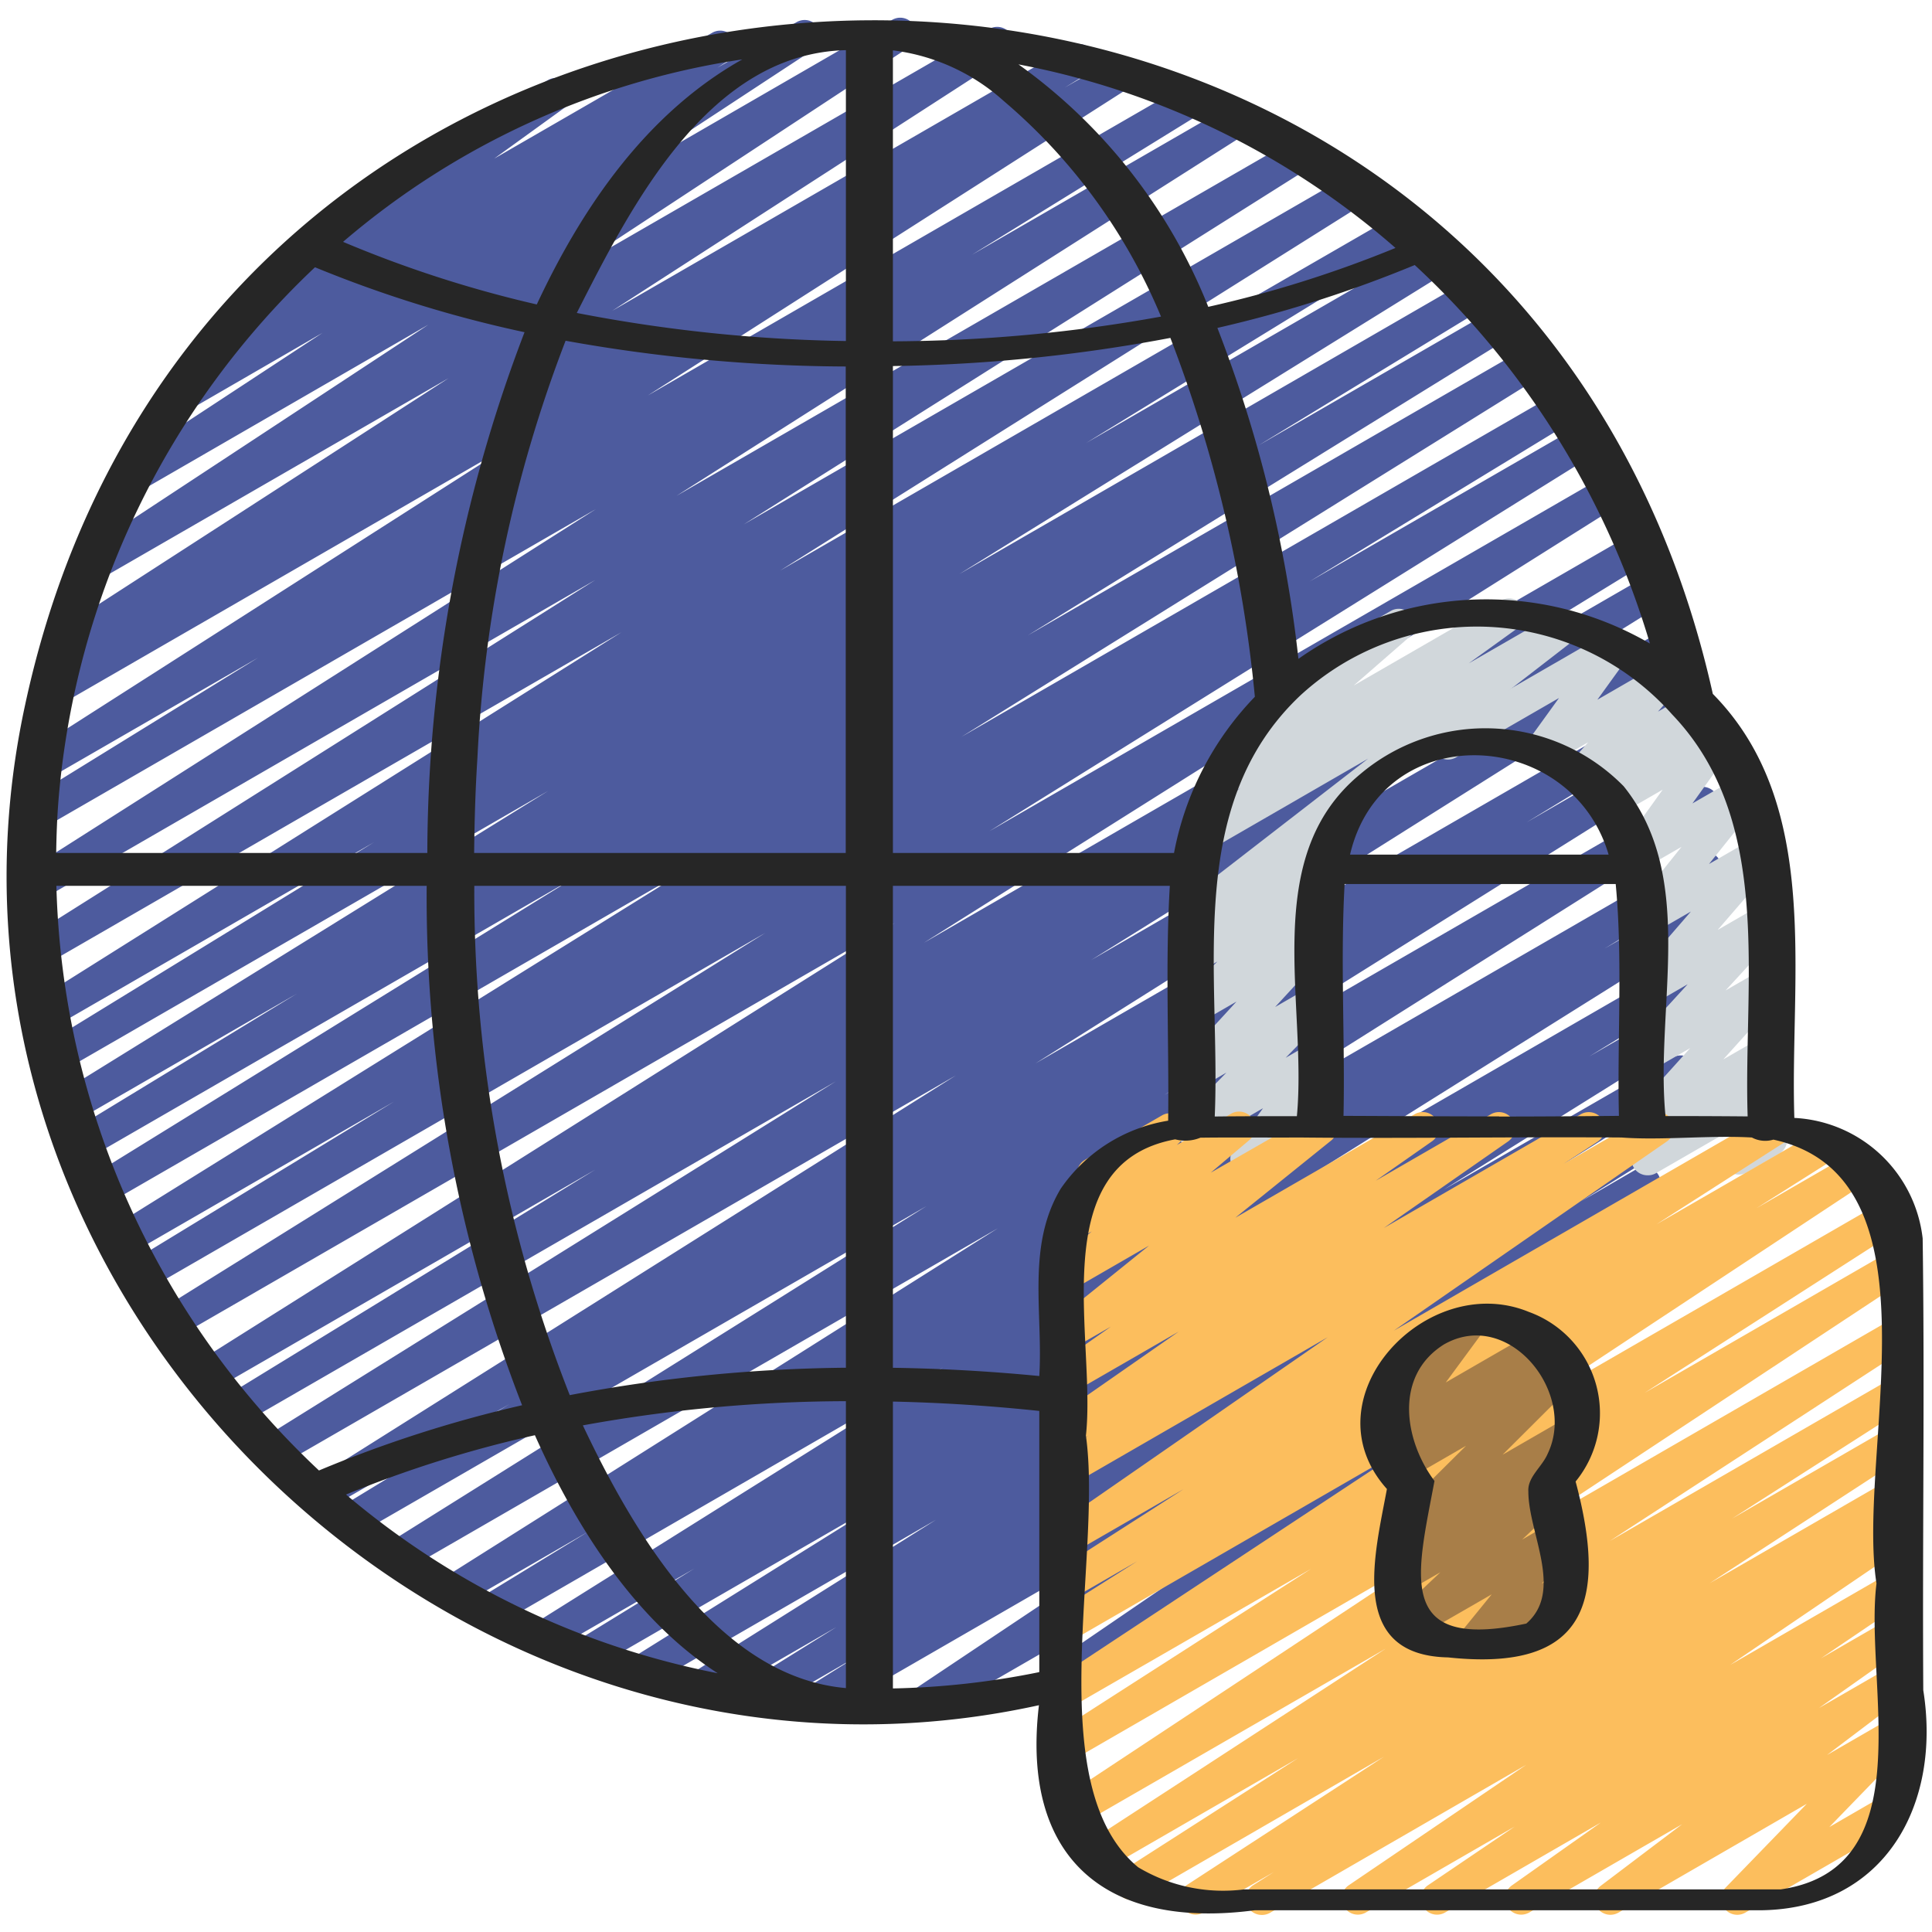 <svg xmlns="http://www.w3.org/2000/svg" id="Icons" height="512" viewBox="0 0 60 60" width="512"><path d="m28.62 53.415a.5.5 0 0 1 -.277-.916l9.026-6.032-11.9 6.868a.5.5 0 0 1 -.515-.856l1.629-1.019-2.923 1.689a.5.5 0 0 1 -.514-.857l2.829-1.761-4.033 2.327a.5.5 0 0 1 -.515-.858l7.639-4.8-8.984 5.187a.5.5 0 0 1 -.515-.857l7.982-4.98-9.167 5.292a.5.5 0 0 1 -.512-.859l3.692-2.269-4.508 2.6a.5.5 0 0 1 -.516-.856l12.755-7.994-13.936 8.054a.5.5 0 0 1 -.51-.86l3.425-2.093-4.043 2.335a.5.5 0 0 1 -.516-.855l17.277-10.9-18.476 10.668a.5.5 0 0 1 -.514-.856l16.772-10.5-17.75 10.243a.5.5 0 0 1 -.509-.859l5.313-3.237-5.737 3.312a.5.5 0 0 1 -.517-.855l20.111-12.661-21.037 12.143a.5.5 0 0 1 -.515-.857l17.822-11.1-18.482 10.666a.5.5 0 0 1 -.512-.858l11.524-7.067-11.877 6.857a.5.5 0 0 1 -.516-.856l21.7-13.664-22.329 12.892a.5.5 0 0 1 -.515-.858l18.826-11.729-19.213 11.093a.5.5 0 0 1 -.51-.86l8.191-4.992-8.254 4.766a.5.5 0 0 1 -.513-.858l18.047-11.225-18.245 10.533a.5.5 0 0 1 -.512-.859l15.023-9.279-15.058 8.693a.5.5 0 0 1 -.51-.859l7-4.262-6.865 3.961a.5.5 0 0 1 -.514-.857l15.182-9.4-15.076 8.7a.5.5 0 0 1 -.511-.859l10.178-6.247-9.942 5.742a.5.5 0 0 1 -.516-.855l18.146-11.41-17.895 10.332a.5.5 0 0 1 -.516-.856l17.6-11.1-17.196 9.929a.5.5 0 0 1 -.519-.854l17.732-11.276-17.163 9.909a.5.5 0 0 1 -.513-.859l7.185-4.435-6.527 3.767a.5.5 0 0 1 -.519-.853l15.031-9.609-14.119 8.15a.5.5 0 0 1 -.512-.859l.8-.494a.5.5 0 0 1 -.471-.878l12.236-7.906-10.9 6.29a.5.5 0 0 1 -.524-.85l10.794-7.1-9.01 5.206a.5.5 0 0 1 -.524-.851l6.245-4.1-4.194 2.426a.5.5 0 0 1 -.521-.853l1.846-1.2a.5.5 0 0 1 -.251-.9l3.94-2.852a.489.489 0 0 1 -.216-.2.5.5 0 0 1 .183-.683l6.217-3.589a.5.5 0 0 1 .543.838l-2.213 1.6 6.778-3.913a.5.5 0 0 1 .521.852l-.369.239 2.47-1.421a.5.5 0 0 1 .524.85l-6.243 4.1 8.67-5.011a.5.5 0 0 1 .525.851l-10.8 7.1 13.295-7.672a.5.5 0 0 1 .521.853l-12.229 7.9 14.258-8.23a.5.5 0 0 1 .511.858l-.714.439 1.563-.9a.5.5 0 0 1 .519.854l-15.032 9.609 16.721-9.653a.5.5 0 0 1 .513.858l-7.166 4.424 8.042-4.642a.5.5 0 0 1 .518.854l-17.737 11.276 19.171-11.064a.5.5 0 0 1 .516.855l-17.595 11.093 18.763-10.83a.5.5 0 0 1 .516.856l-18.151 11.41 19.179-11.074a.5.5 0 0 1 .512.859l-10.192 6.255 10.721-6.19a.5.5 0 0 1 .514.858l-15.169 9.4 15.797-9.128a.5.5 0 0 1 .51.859l-7.014 4.273 7.323-4.228a.5.5 0 0 1 .513.859l-15.006 9.272 15.469-8.93a.5.5 0 0 1 .513.857l-18.037 11.22 18.516-10.691a.5.5 0 0 1 .51.86l-8.222 5.011 8.369-4.833a.5.5 0 0 1 .515.858l-18.823 11.727 19.151-11.056a.5.5 0 0 1 .517.855l-21.7 13.665 22.026-12.717a.5.5 0 0 1 .511.858l-11.531 7.068 11.51-6.644a.5.5 0 0 1 .515.857l-17.834 11.113 17.85-10.3a.5.5 0 0 1 .517.855l-20.1 12.657 20.054-11.582a.5.5 0 0 1 .51.86l-5.311 3.235 5.014-2.894a.5.5 0 0 1 .515.856l-16.773 10.5 16.464-9.5a.5.5 0 0 1 .516.856l-17.273 10.892 16.845-9.725a.5.5 0 0 1 .51.86l-3.405 2.08 2.864-1.653a.5.5 0 0 1 .516.856l-12.766 8 12.089-6.979a.5.5 0 0 1 .512.858l-3.684 2.265 2.962-1.71a.5.5 0 0 1 .515.856l-7.988 4.985 7.109-4.1a.5.5 0 0 1 .516.856l-7.636 4.794 6.585-3.8a.5.5 0 0 1 .515.857l-2.833 1.761 1.723-1a.5.5 0 0 1 .515.857l-1.638 1.034.388-.223a.5.5 0 0 1 .527.848l-9.021 6.029 6.8-3.925a.5.5 0 0 1 .532.846l-5.239 3.578 2.3-1.326a.5.5 0 0 1 .5.866l-13.736 7.92a.5.5 0 0 1 -.532-.845l5.234-3.575-8.583 4.955a.494.494 0 0 1 -.25.067z" fill="#4d5b9e"></path><path d="m51.165 36.5a.5.5 0 0 1 -.331-.875l.239-.211a.514.514 0 0 1 -.431-.184.5.5 0 0 1 .017-.649l1.831-2.031-1.21.7a.5.5 0 0 1 -.619-.77l1.751-1.913-1.132.654a.5.5 0 0 1 -.628-.76l1.86-2.152-1.232.711a.5.5 0 0 1 -.64-.746l1.581-1.974-1.166.673a.5.5 0 0 1 -.657-.724l1.238-1.725-1.424.821a.5.5 0 0 1 -.617-.773l.449-.485-.689.4a.5.5 0 0 1 -.625-.762l.592-.673-1.234.712a.5.5 0 0 1 -.655-.726l.983-1.361-3.2 1.846a.5.5 0 0 1 -.5-.866l5.22-3.013a.5.5 0 0 1 .655.725l-.984 1.362 1.851-1.068a.5.5 0 0 1 .625.763l-.593.674.913-.527a.5.5 0 0 1 .617.773l-.449.484.57-.328a.5.5 0 0 1 .656.724l-1.237 1.725 1.456-.839a.5.5 0 0 1 .64.745l-1.581 1.976 1.5-.865a.5.5 0 0 1 .628.76l-1.859 2.152 1.377-.795a.5.5 0 0 1 .619.771l-1.75 1.903 1.139-.657a.5.5 0 0 1 .622.767l-1.832 2.031 1.218-.7a.5.5 0 0 1 .581.808l-.318.282a.5.5 0 0 1 .451.709l-.412.9a.5.5 0 0 1 .214.931l-1.012.584a.5.5 0 0 1 -.7-.641l.35-.76-2.467 1.423a.491.491 0 0 1 -.259.064z" fill="#d1d7db"></path><path d="m38.7 36.487a.5.5 0 0 1 -.4-.787l.924-1.283-1.941 1.12a.5.5 0 0 1 -.607-.782l1.411-1.444-.8.464a.5.5 0 0 1 -.625-.775l1.738-1.895-1.12.647a.5.5 0 0 1 -.6-.79l1.127-1.1-.528.3a.5.5 0 0 1 -.579-.809l.573-.5a.5.5 0 0 1 -.549-.832l5.761-4.459-4.978 2.875a.5.5 0 0 1 -.542-.838l1.557-1.123-.439.253a.5.5 0 0 1 -.579-.809l2.238-1.952a.5.5 0 0 1 -.142-.921l3.591-2.074a.5.5 0 0 1 .579.809l-1.729 1.508 4.585-2.646a.5.5 0 0 1 .542.837l-1.554 1.119 2.779-1.6a.5.5 0 0 1 .555.828l-7.248 5.608a.49.49 0 0 1 .152.139.5.5 0 0 1 -.077.667l-.8.7a.508.508 0 0 1 .42.2.5.5 0 0 1 -.048.659l-1.125 1.1.5-.287a.5.5 0 0 1 .618.771l-1.74 1.889 1.128-.651a.5.5 0 0 1 .608.782l-1.408 1.445.81-.468a.5.5 0 0 1 .656.724l-.924 1.283.275-.159a.5.5 0 0 1 .5.866l-2.293 1.324a.489.489 0 0 1 -.252.067z" fill="#d1d7db"></path><path d="m39.185 59.47a.5.5 0 0 1 -.269-.922l.644-.41-2.192 1.262a.5.5 0 0 1 -.522-.851l6.134-3.993-7.58 4.382a.5.5 0 0 1 -.52-.854l5.434-3.484-6.014 3.475a.5.5 0 0 1 -.523-.851l9.257-6.024-9.534 5.5a.5.5 0 0 1 -.525-.849l11.914-7.874-11.6 6.7a.5.5 0 0 1 -.52-.854l7.946-5.1-7.435 4.285a.5.5 0 0 1 -.525-.85l10.858-7.168-10.333 5.965a.5.5 0 0 1 -.516-.855l2.553-1.614-2.037 1.176a.5.5 0 0 1 -.519-.853l3.995-2.561-3.476 2.006a.5.5 0 0 1 -.535-.844l8.487-5.881-7.952 4.591a.5.5 0 0 1 -.523-.851l1.053-.688-.53.306a.5.5 0 0 1 -.536-.843l3.862-2.69-3.326 1.919a.5.5 0 0 1 -.537-.841l1.757-1.232-1.223.7a.5.5 0 0 1 -.563-.822l2.971-2.395-2.408 1.39a.5.5 0 0 1 -.573-.814l1.2-1.015-.527.3a.5.5 0 0 1 -.594-.8l.908-.861a.488.488 0 0 1 -.178-.18.5.5 0 0 1 .182-.683l2.377-1.372a.5.5 0 0 1 .594.8l-.116.109 1.679-.968a.5.5 0 0 1 .574.814l-1.2 1.014 3.171-1.817a.5.5 0 0 1 .564.822l-2.973 2.395 5.574-3.217a.5.5 0 0 1 .538.841l-1.754 1.228 3.585-2.069a.5.5 0 0 1 .536.842l-3.865 2.693 6.121-3.535a.5.5 0 0 1 .523.851l-1.056.69 2.672-1.541a.5.5 0 0 1 .535.843l-8.486 5.881 11.63-6.715a.5.5 0 0 1 .52.854l-3.992 2.557 5.141-2.968a.5.5 0 0 1 .517.855l-2.554 1.614 3.021-1.745a.5.5 0 0 1 .526.85l-10.86 7.174 11.265-6.5a.5.5 0 0 1 .52.854l-7.943 5.1 7.641-4.411a.5.5 0 0 1 .525.85l-11.917 7.869 11.392-6.577a.5.5 0 0 1 .522.852l-9.25 6.021 8.728-5.038a.5.5 0 0 1 .519.854l-5.446 3.486 4.927-2.844a.5.5 0 0 1 .522.852l-6.146 4 5.624-3.246a.5.5 0 0 1 .518.854l-.634.4.116-.067a.5.5 0 0 1 .531.846l-5.52 3.751 4.989-2.88a.5.5 0 0 1 .53.847l-2.7 1.828 2.173-1.254a.5.5 0 0 1 .538.841l-2.774 1.958 2.236-1.29a.5.5 0 0 1 .551.831l-2.533 1.916 1.982-1.144a.5.5 0 0 1 .608.782l-2.52 2.6 1.728-1a.5.5 0 1 1 .5.865l-4.839 2.794a.5.5 0 0 1 -.608-.781l2.519-2.6-5.851 3.381a.5.5 0 0 1 -.552-.831l2.532-1.916-4.758 2.747a.5.5 0 0 1 -.538-.84l2.773-1.96-4.848 2.8a.5.5 0 0 1 -.53-.846l2.7-1.828-4.631 2.674a.5.5 0 0 1 -.531-.845l5.523-3.749-7.961 4.6a.5.5 0 0 1 -.254.064z" fill="#fcbe5d"></path><path d="m45.787 51.47a.5.5 0 0 1 -.388-.816l.927-1.14-2.257 1.3a.5.5 0 0 1 -.592-.8l1.254-1.185-1.112.642a.5.5 0 0 1 -.568-.819l.964-.8-.161.093a.5.5 0 0 1 -.6-.787l2.275-2.258-1.822 1.052a.5.5 0 0 1 -.571-.815l.13-.11a.5.5 0 0 1 -.58-.763l1.164-1.585a.5.5 0 0 1 -.488-.873l2.049-1.183a.5.5 0 0 1 .653.729l-1.164 1.581 2.788-1.61a.5.5 0 0 1 .572.816l-.1.086.183-.106a.5.5 0 0 1 .6.787l-2.278 2.271 2.017-1.164a.5.5 0 0 1 .66.147.5.5 0 0 1 -.092.671l-1.137.94a.5.5 0 0 1 .412.858l-1.253 1.184.9-.521a.5.5 0 0 1 .637.748l-.927 1.142.5-.287a.5.5 0 0 1 .5.865l-2.845 1.64a.49.49 0 0 1 -.25.07z" fill="#a87e48"></path><g fill="#262626"><path d="m59.71 38.461a4.225 4.225 0 0 0 -3.985-3.743c-.144-4.438.87-9.718-2.532-13.169-6.27-28.177-46.393-27.722-52.415.351-3.973 18.352 13.359 35.044 31.487 31.057-.564 4.75 2.073 6.978 6.7 6.368h15.735c3.852-.057 5.594-3.3 5.029-6.834-.029-4.676.047-9.36-.019-14.03zm-5.435-3.79q-1.275-.012-2.551-.01c-.333-3.373.993-7.393-1.3-10.244a6.019 6.019 0 0 0 -8.187-.37c-3.129 2.584-1.633 7.088-1.961 10.617-.851 0-1.7 0-2.551.01.191-4.462-.963-9.656 2.661-13.079a8.1 8.1 0 0 1 11.543.592c3.171 3.313 2.208 8.281 2.346 12.484zm-7.72 0c-1.61 0-3.22-.011-4.831-.017.05-2.41-.1-4.785.034-7.2h8.419c.223 2.362.044 4.821.1 7.2-1.242.012-2.483.021-3.722.021zm-4.628-8.13c.993-4.261 6.864-3.966 8.03 0zm-8.984 10.373c-1.069 1.777-.547 3.861-.667 5.82-1.5-.146-3.022-.233-4.546-.256v-14.968h8.6c-.144 2.424-.022 4.864-.052 7.294a5.017 5.017 0 0 0 -3.335 2.11zm-18.116-13.382a41.6 41.6 0 0 1 2.738-12.95 50.047 50.047 0 0 0 8.7.8v15.108h-11.54c.01-.99.039-1.978.102-2.958zm16.35-20.391a17.686 17.686 0 0 1 4.879 6.691 47.541 47.541 0 0 1 -8.326.768v-9.036a6.307 6.307 0 0 1 3.447 1.577zm5.283 23.349h-8.73v-15.122a50.076 50.076 0 0 0 8.617-.874 42.148 42.148 0 0 1 2.624 11.145 9.518 9.518 0 0 0 -2.511 4.851zm-10.19-24.932v9.033a47.464 47.464 0 0 1 -8.357-.872c1.703-3.359 4.094-8.059 8.357-8.161zm0 25.952v14.966a48.065 48.065 0 0 0 -8.576.851 42.619 42.619 0 0 1 -2.964-15.817zm0 16.005v8.91c-3.97-.349-6.588-4.815-8.169-8.159a46.1 46.1 0 0 1 8.169-.751zm-3.981 8.449a25.379 25.379 0 0 1 -11.543-5.55 36.433 36.433 0 0 1 5.866-1.842c1.279 2.87 3.124 5.751 5.677 7.392zm28.95-31.979a10.117 10.117 0 0 0 -10.915.476 40.656 40.656 0 0 0 -2.517-10.277 38.433 38.433 0 0 0 6.129-1.953 26.114 26.114 0 0 1 7.303 11.754zm-7.901-12.285a36.051 36.051 0 0 1 -5.814 1.829 16.96 16.96 0 0 0 -5.894-7.529 24.809 24.809 0 0 1 11.708 5.7zm-20.286-5.855c-2.947 1.657-4.947 4.54-6.382 7.61a36.423 36.423 0 0 1 -6.016-1.944 24.649 24.649 0 0 1 12.398-5.666zm-21.235 23a25.631 25.631 0 0 1 7.965-16.545 38.039 38.039 0 0 0 6.508 2.017 45.43 45.43 0 0 0 -3.019 16.173h-11.526c.008-.548.028-1.097.072-1.645zm-.066 2.665h11.5a43.511 43.511 0 0 0 2.963 16.131 38.666 38.666 0 0 0 -6.308 2.026 25.8 25.8 0 0 1 -8.155-18.157zm25.979 24.926v-8.909c1.526.033 3.045.132 4.546.291v8.111a25.131 25.131 0 0 1 -4.546.507zm30.546-3.26c-.389 3.107 1.467 8.855-2.971 9.5h-16.667a5.126 5.126 0 0 1 -3.292-.687c-3.054-2.517-1.095-9.621-1.622-13.406.33-2.989-1.341-8.442 2.774-9.2a1.227 1.227 0 0 0 .781-.051c1.023-.013 2.056 0 3.08-.006 3.261.035 6.694-.024 10 0 1.248.094 2.742-.075 4.047 0a.88.88 0 0 0 .668.066c5.355 1.16 2.563 9.737 3.202 13.784z"></path><path d="m47.478 40.742c-3.187-1.308-6.916 2.7-4.406 5.5-.379 2.052-1.221 5.167 1.9 5.23 4.319.462 4.948-1.755 3.96-5.462a3.348 3.348 0 0 0 -1.454-5.268zm-.08 9.68c-4.088.868-3.4-1.48-2.849-4.429-.939-1.256-1.262-3.262.292-4.239 2-1.147 4.14 1.489 3.223 3.394-.173.408-.63.724-.6 1.172.001 1.301 1.11 3.09-.064 4.102z"></path></g></svg>